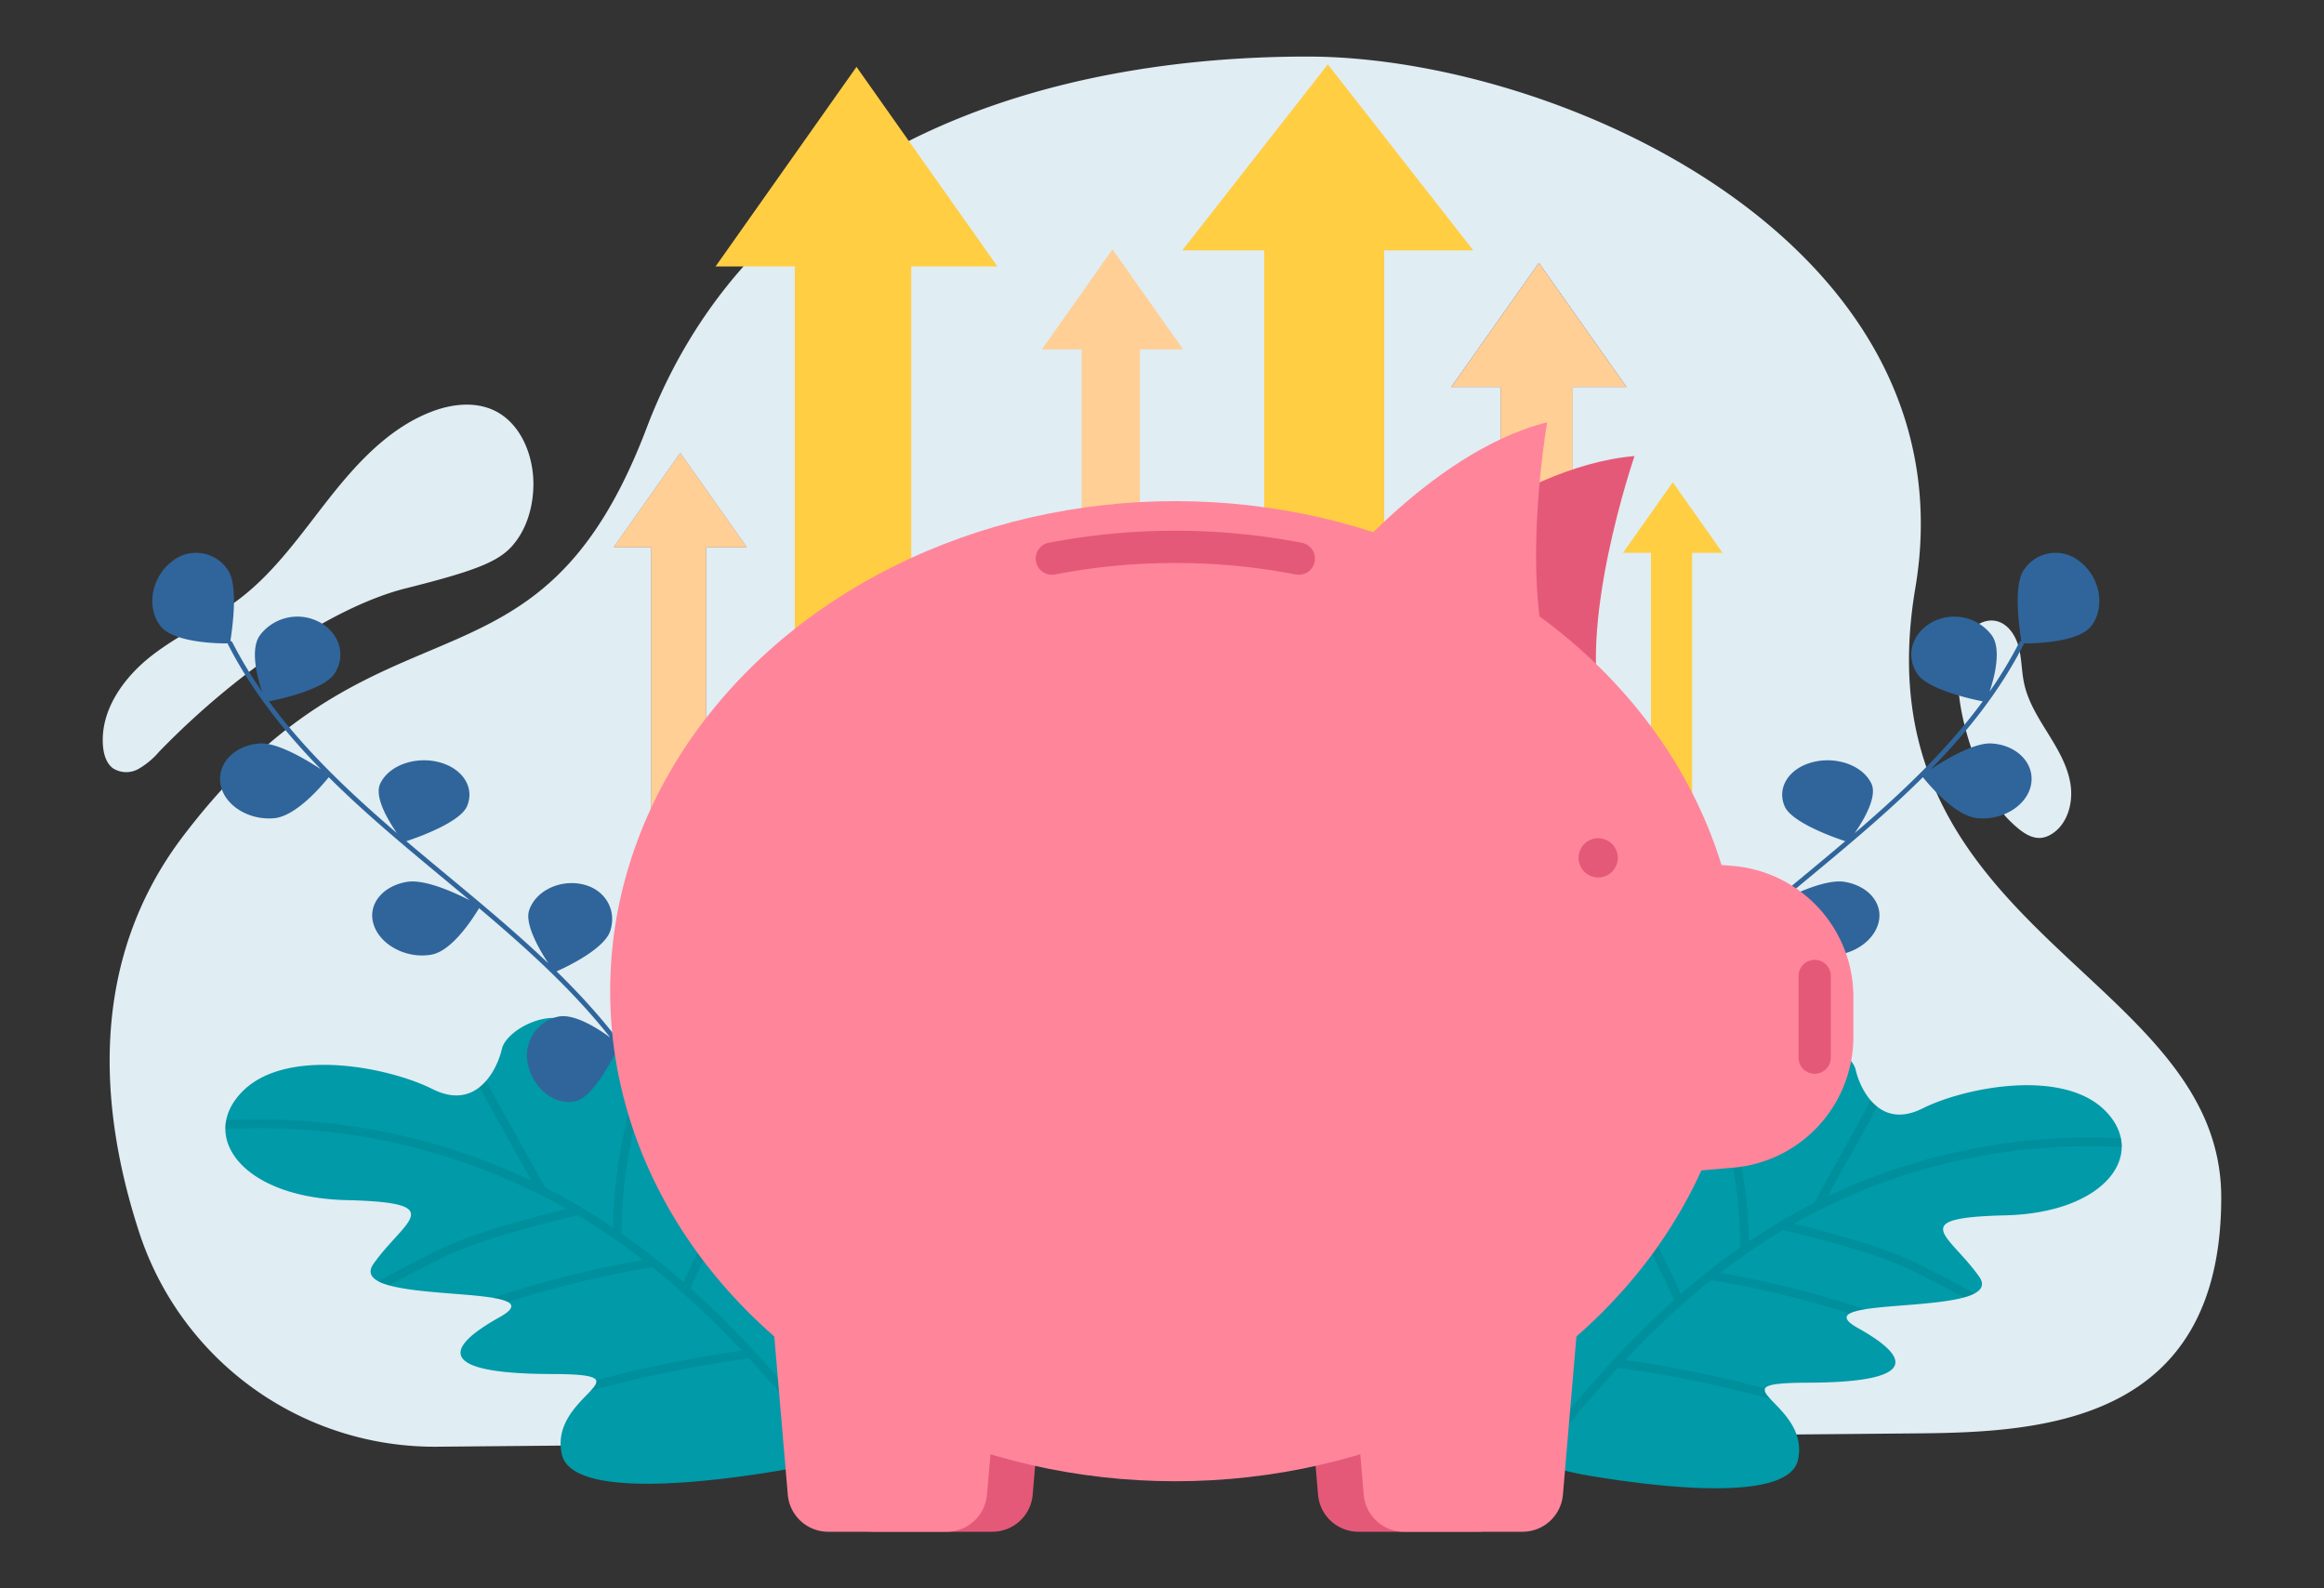 <svg xmlns="http://www.w3.org/2000/svg" xmlns:xlink="http://www.w3.org/1999/xlink" width="540" height="369" viewBox="0 0 540 369"><rect x="0" y="0" width="540" height="369" fill="#333333" stroke="none"/><defs><clipPath id="a"><rect width="540" height="369" transform="translate(0 1310.166)" fill="none"/></clipPath><clipPath id="b"><path d="M194.357,1648.451s-60.624,13.585-63.806-.393,21.313-18.616-2.478-18.677-26.892-4.893-12-13.193-36.4-2.326-29.277-12.415,18.016-14.214-6.258-14.793-34.417-14.81-24.256-25.19,33.822-5.805,44.23-.6,15.065-4.778,16.114-9.361,12.563-10.7,18.23-4.664,6.11,23.932,12.958,19.156c7.941-5.539,13.459-16.612,16.241-6.493,8.145,29.63,15.238,6.128,24.8,1.754s15.185,10.4,15.023,20.738,4.662,6.8,17.937,10.194S245.949,1629.628,194.357,1648.451Z" fill="none"/></clipPath><clipPath id="c"><path d="M329.962,1597.838c12.774-3.267,17.414.143,17.259-9.808s5.254-24.162,14.455-19.954,16.026,26.823,23.863-1.687c2.677-9.736,7.986.918,15.627,6.247,6.589,4.6,7.015-12.627,12.468-18.431s16.531.077,17.54,4.487,5.489,14.011,15.5,9.007,32.781-9.4,42.558.583.017,23.68-23.339,24.237-12.875,4.527-6.021,14.234-42.493,3.959-28.17,11.945,11.34,12.636-11.551,12.694.677,4.521-2.384,17.971-61.393.378-61.393.378C306.737,1631.629,317.188,1601.1,329.962,1597.838Z" fill="none"/></clipPath></defs><g transform="translate(0 -1310.166)"><g clip-path="url(#a)"><path d="M101.384,1646.272a72.2,72.2,0,0,1-69.176-50.216c-8.962-27.7-11.99-62.26,10.347-91.651,45.8-60.251,82.176-27.65,107.7-94.823s94.832-86.276,153.494-86.276,154.8,43.535,141.284,123.547,71.091,89.31,71.091,141.523-41.4,54.538-70.451,54.793Z" fill="#e0edf3"/><path d="M36.971,1484.807a18.336,18.336,0,0,1-4.8,4,5.763,5.763,0,0,1-5.941-.164c-1.525-1.146-2.126-3.189-2.294-5.111-.718-8.309,4.786-15.964,11.3-21.035s14.216-8.4,20.744-13.46c8.162-6.321,14.138-15.027,20.558-23.167s13.743-16.076,23.295-19.888c4.8-1.93,10.37-2.668,15.046-.433,6.09,2.933,9.09,10.3,9.063,17.16-.03,5.11-1.514,10.349-4.84,14.186s-8.963,5.978-24.851,9.966S56.051,1465.14,36.971,1484.807Z" fill="#e0edf3"/><path d="M454.976,1465.752a16.05,16.05,0,0,1,2-7.938c1.483-2.325,4.262-3.975,6.918-3.356,2.7.635,4.467,3.359,5.178,6.084s.647,5.592,1.243,8.354c.894,4.235,3.272,7.978,5.545,11.647s4.561,7.494,5.233,11.781-.638,9.168-4.224,11.514-6.627.324-10.385-3.494S454.342,1479.635,454.976,1465.752Z" fill="#e0edf3"/><path d="M142.59,1437.31l15.475-21.912,15.468,21.912h-9.465v80.233H151.294V1437.31Z" fill="#877f9f"/><path d="M142.59,1437.31l15.475-21.912,15.468,21.912h-9.465v80.233H151.294V1437.31Z" fill="#ffcf95"/><path d="M357.571,1371.261l20.324,28.785H365.457v88.064c-1.052.794-2.14,1.543-3.263,2.233-4.264,2.624-8.811,4.247-13.517,5.925v-96.222H337.243Z" fill="#877f9f"/><path d="M357.571,1371.261l20.324,28.785H365.457v88.064c-1.052.794-2.14,1.543-3.263,2.233-4.264,2.624-8.811,4.247-13.517,5.925v-96.222H337.243Z" fill="#877f9f" style="mix-blend-mode:soft-light;isolation:isolate"/><path d="M357.571,1371.261l20.324,28.785H365.457v88.064c-1.052.794-2.14,1.543-3.263,2.233-4.264,2.624-8.811,4.247-13.517,5.925v-96.222H337.243Z" fill="#ffcf95"/><path d="M377.107,1438.607l11.576-16.4,11.574,16.4h-7.08v72.123h-9.559v-72.123Z" fill="#ffce43"/><path d="M274.757,1368.314l33.77-43.155,33.762,43.155H321.629v219.31H293.755v-219.31Z" fill="#ffcf95"/><path d="M274.757,1368.314l33.77-43.155,33.762,43.155H321.629v219.31H293.755v-219.31Z" fill="#ffce43"/><path d="M242.1,1391.321l16.4-23.224,16.4,23.224H264.864v144.013H251.325V1391.321Z" fill="#ffcf95"/><path d="M199.013,1325.7l32.75,46.376H211.726v169.163c-9.816-3.5-19.1,1.7-27.039-4.9V1372.072H166.265Z" fill="#ffce43"/><path d="M201.275,1645.352a74.431,74.431,0,0,1-20.615,6.537c-16.05,2.674-47.74,6.573-50.109-3.831-3.181-13.978,21.313-18.616-2.478-18.677s-26.892-4.893-12-13.193-36.4-2.326-29.277-12.415,18.016-14.214-6.258-14.793-34.417-14.81-24.256-25.19,33.822-5.805,44.23-.6,15.065-4.778,16.114-9.361,12.563-10.7,18.23-4.664,10.925,7.4,17.773,2.621c7.941-5.538,8.644-.077,11.426,10.042,8.145,29.63,15.238,6.128,24.8,1.754s15.185,10.4,15.023,20.738,4.662,6.8,17.937,10.194C234.011,1597.629,240.357,1626.142,201.275,1645.352Z" fill="#009aa8"/><g opacity="0.38"><g clip-path="url(#b)"><path d="M55.936,1611.545l-.757.576" fill="none" stroke="#007e88" stroke-miterlimit="10" stroke-width="2"/><path d="M36.172,1573.239a146.256,146.256,0,0,1,91.749,14.575c25.139,13.28,43.545,32.366,59.814,52.2,5.795,7.066,11.389,14.3,15.058,22.366,1.993,4.379,10.394,31.936,7.01,36.638" fill="none" stroke="#007e88" stroke-miterlimit="10" stroke-width="2"/><path d="M125.719,1586.421l-9.794-17.607c-3.5-6.289-7.018-12.631-8.629-19.584a29.722,29.722,0,0,1,2.924-21.86" fill="none" stroke="#007e88" stroke-miterlimit="10" stroke-width="2"/><path d="M143.422,1597.23c-.042-24.538,8.479-50.319,24.492-74.1" fill="none" stroke="#007e88" stroke-miterlimit="10" stroke-width="2"/><path d="M159.312,1609.447c12.808-28.95,32.594-57.069,57.948-82.349" fill="none" stroke="#007e88" stroke-miterlimit="10" stroke-width="2"/><path d="M174.569,1624.649a291.893,291.893,0,0,0-95.09,30.079" fill="none" stroke="#007e88" stroke-miterlimit="10" stroke-width="2"/><path d="M152.284,1604.5c.584-.6-.709-.939-1.608-.789A237.64,237.64,0,0,0,68.4,1633.893" fill="none" stroke="#007e88" stroke-miterlimit="10" stroke-width="2"/><path d="M134.345,1591.419c-9.859,2.339-23.92,5.947-32.886,10.463-12.262,6.173-24.5,12.766-34.318,21.238-11.954,10.32-19.764,23.2-21.688,35.787" fill="none" stroke="#007e88" stroke-miterlimit="10" stroke-width="2"/></g></g><path d="M329.962,1597.838c12.774-3.267,17.414.143,17.259-9.808s5.254-24.162,14.455-19.954,16.026,26.823,23.863-1.687c2.677-9.736,7.986.918,15.627,6.247,6.589,4.6,7.015-12.627,12.468-18.431s16.531.077,17.54,4.487,5.489,14.011,15.5,9.007,32.781-9.4,42.558.583.017,23.68-23.339,24.237-12.875,4.527-6.021,14.234-42.493,3.959-28.17,11.945,11.34,12.636-11.551,12.694.677,4.521-2.384,17.971c-2.279,10.011-32.771,6.258-48.214,3.686a71.62,71.62,0,0,1-19.836-6.29C312.117,1628.276,318.224,1600.84,329.962,1597.838Z" fill="#009aa8"/><g opacity="0.38"><g clip-path="url(#c)"><path d="M490.292,1614.784l-.728-.553" fill="none" stroke="#007e88" stroke-miterlimit="10" stroke-width="2"/><path d="M341.516,1698.4c-3.256-4.524,4.827-31.04,6.745-35.253,3.53-7.756,8.913-14.721,14.489-21.52,15.653-19.084,33.363-37.448,57.551-50.226a140.727,140.727,0,0,1,88.28-14.024" fill="none" stroke="#007e88" stroke-miterlimit="10" stroke-width="2"/><path d="M437.333,1533.239a28.6,28.6,0,0,1,2.814,21.033c-1.551,6.69-4.937,12.793-8.3,18.843l-9.424,16.941" fill="none" stroke="#007e88" stroke-miterlimit="10" stroke-width="2"/><path d="M381.821,1529.16c15.407,22.88,23.607,47.687,23.565,71.3" fill="none" stroke="#007e88" stroke-miterlimit="10" stroke-width="2"/><path d="M334.341,1532.977c24.395,24.325,43.433,51.38,55.757,79.235" fill="none" stroke="#007e88" stroke-miterlimit="10" stroke-width="2"/><path d="M466.912,1655.78a280.877,280.877,0,0,0-91.494-28.941" fill="none" stroke="#007e88" stroke-miterlimit="10" stroke-width="2"/><path d="M477.572,1635.733a228.681,228.681,0,0,0-79.165-29.044c-.865-.144-2.109.185-1.547.759" fill="none" stroke="#007e88" stroke-miterlimit="10" stroke-width="2"/><path d="M499.65,1659.8c-1.85-12.1-9.365-24.5-20.867-34.433-9.443-8.152-21.222-14.495-33.02-20.435-8.627-4.345-22.156-7.817-31.643-10.067" fill="none" stroke="#007e88" stroke-miterlimit="10" stroke-width="2"/></g></g><path d="M74.334,1454.757a10.9,10.9,0,0,0-13.89,2.934c-2.368,3.15-.744,9.667.459,13.169a98.446,98.446,0,0,1-6.926-11.491.537.537,0,0,0-.44-.285c.342-2.412,1.9-12.3-.431-16.244a8.819,8.819,0,0,0-13.114-2.257c-4.612,3.447-6.11,10.357-2.846,14.846,2.827,4.017,13.265,4.242,15.783,4.211a.516.516,0,0,0,.054.235c5.544,10.862,13.1,20.324,21.591,29.012-3.355-2.189-9.837-6.114-13.95-6.005-5.814.253-10.184,4.414-9.4,9.377s6.57,8.565,12.528,7.989c5.161-.515,11.155-7.7,12.638-9.517,8.4,8.359,17.634,16.025,26.718,23.567q3.015,2.5,6.038,5.029c-3.646-1.874-10.482-4.964-14.6-4.28-5.8.979-9.326,5.447-7.641,10.16s7.814,7.8,13.452,6.723c4.875-.954,9.738-8.751,10.963-10.774,10.968,9.258,21.685,18.922,30.477,30.061-3.01-2.238-8.567-5.717-12.214-4.835a9.258,9.258,0,0,0-6.775,11.609c1.384,5.363,6.324,9.077,11.012,7.981,4.045-.984,8.609-9.974,9.8-12.4a92.9,92.9,0,0,1,16.946,35.8.55.55,0,0,0,.659.411h0a.572.572,0,0,0,.319-.2.551.551,0,0,0,.1-.457,88.8,88.8,0,0,0-5.622-16.873c1.9-1.079,9.085-5.57,10.8-10.71,2.019-5.914.713-12.01-3.266-13.715s-8.848,1.261-10.526,6.706c-1.075,3.763.753,11.2,1.827,15.228-6.29-13-15.341-23.955-25.528-33.932,2.285-.994,11.147-5.206,12.474-9.429,1.56-4.832-1.185-9.592-6.409-10.785s-10.915,1.45-12.445,6.047c-1.062,3.239,2.418,9.175,4.461,12.314-7.526-7.186-15.6-13.9-23.591-20.525-3.129-2.6-6.276-5.212-9.4-7.862,2.615-.845,12.525-4.376,14.1-8.132,1.833-4.3-.985-8.748-6.433-10.2s-11.631.627-13.707,4.9c-1.515,3.024,1.773,8.572,3.857,11.57-10.894-9.347-21.393-19.222-29.756-30.624,2.653-.5,12.94-2.791,15.278-6.483C80.47,1462.413,78.893,1457.29,74.334,1454.757Z" fill="#2f659b"/><path d="M445.426,1466.621c2.339,3.692,12.626,5.982,15.279,6.483-8.363,11.4-18.862,21.277-29.757,30.624,2.085-3,5.373-8.546,3.858-11.57-2.077-4.269-8.259-6.343-13.707-4.9s-8.266,5.9-6.433,10.2c1.571,3.756,11.482,7.287,14.1,8.132-3.125,2.65-6.271,5.264-9.4,7.862-7.991,6.629-16.065,13.339-23.592,20.525,2.044-3.139,5.524-9.075,4.462-12.314-1.531-4.6-7.222-7.241-12.446-6.047s-7.968,5.953-6.408,10.785c1.327,4.223,10.189,8.435,12.473,9.429-10.186,9.977-19.238,20.936-25.528,33.932,1.074-4.025,2.9-11.465,1.828-15.228-1.678-5.445-6.561-8.412-10.527-6.706s-5.284,7.8-3.265,13.715c1.719,5.14,8.9,9.631,10.8,10.71a88.736,88.736,0,0,0-5.622,16.873.544.544,0,0,0,.1.457.57.57,0,0,0,.318.2h.005a.548.548,0,0,0,.658-.411,92.911,92.911,0,0,1,16.946-35.8c1.188,2.422,5.751,11.412,9.8,12.4,4.688,1.1,9.629-2.618,11.013-7.981a9.26,9.26,0,0,0-6.776-11.609c-3.646-.882-9.2,2.6-12.214,4.835,8.793-11.139,19.509-20.8,30.478-30.061,1.224,2.023,6.088,9.82,10.962,10.774,5.638,1.073,11.767-2.01,13.452-6.723s-1.843-9.181-7.64-10.16c-4.118-.684-10.954,2.406-14.6,4.28q3.022-2.526,6.037-5.029c9.085-7.542,18.315-15.208,26.719-23.567,1.483,1.817,7.476,9,12.638,9.517,5.957.576,11.738-3.025,12.527-7.989s-3.581-9.124-9.395-9.377c-4.113-.109-10.6,3.816-13.949,6.005,8.495-8.688,16.046-18.15,21.59-29.012a.53.53,0,0,0,.055-.235c2.518.031,12.955-.194,15.783-4.211,3.264-4.489,1.766-11.4-2.847-14.846a8.819,8.819,0,0,0-13.114,2.257c-2.332,3.941-.773,13.832-.431,16.244a.535.535,0,0,0-.439.285,98.446,98.446,0,0,1-6.926,11.491c1.2-3.5,2.827-10.019.459-13.169a10.9,10.9,0,0,0-13.89-2.934C444.3,1457.29,442.725,1462.413,445.426,1466.621Z" fill="#2f659b"/><path d="M230.57,1666.026H203.046a9.412,9.412,0,0,1-9.379-8.612l-4.573-53.561h55.43l-4.572,53.561A9.413,9.413,0,0,1,230.57,1666.026Z" fill="#e55978"/><path d="M343.162,1666.026H315.639a9.412,9.412,0,0,1-9.379-8.612l-4.573-53.561h55.43l-4.573,53.561A9.414,9.414,0,0,1,343.162,1666.026Z" fill="#e55978"/><path d="M321.862,1446.071s29.212-27.495,57.932-29.951c0,0-13.954,40.575-7.07,61.157Z" fill="#e55978"/><ellipse cx="131.327" cy="113.85" rx="131.327" ry="113.85" transform="translate(141.776 1426.592)" fill="#ff859b"/><path d="M219.953,1666.026H192.429a9.414,9.414,0,0,1-9.379-8.612l-4.572-53.561h55.431l-4.573,53.561A9.413,9.413,0,0,1,219.953,1666.026Z" fill="#ff859b"/><path d="M353.777,1666.026H326.253a9.413,9.413,0,0,1-9.379-8.612l-4.573-53.561h55.43l-4.573,53.561A9.412,9.412,0,0,1,353.777,1666.026Z" fill="#ff859b"/><path d="M430.646,1541.769v9.25a30.533,30.533,0,0,1-27.935,30.424l-44.452,3.8a16.813,16.813,0,0,1-18.181-15.321q-.062-.714-.061-1.429V1524.3a16.812,16.812,0,0,1,16.811-16.812q.717,0,1.431.061l44.452,3.8A30.533,30.533,0,0,1,430.646,1541.769Z" fill="#ff859b"/><path d="M307.059,1447.065s24.469-31.792,52.431-38.782c0,0-7.323,42.277,2.75,61.5Z" fill="#ff859b"/><path d="M244.4,1443.689a3.745,3.745,0,0,1-.613-7.439h0l.137-.026.271-.05c.946-.186,1.892-.353,2.848-.513a154.472,154.472,0,0,1,20.211-2.089c4.552-.168,9.2-.139,13.888.1a153.526,153.526,0,0,1,18.347,2.048c.934.155,1.886.33,2.835.511.063.012.126.025.188.039a3.745,3.745,0,0,1-1.3,7.375l-.021,0,.607-3.695-.615,3.694c-.071-.012-.2-.033-.363-.07-.859-.161-1.719-.321-2.585-.466a146.393,146.393,0,0,0-17.472-1.952c-4.469-.22-8.908-.25-13.233-.093a147.068,147.068,0,0,0-19.246,1.99c-.915.152-1.8.311-2.694.485l-.11.019-.136.025c-.11.021-.22.043-.33.061A3.758,3.758,0,0,1,244.4,1443.689Zm58.4-7.34h0Zm-.006,0" fill="#e55978"/><path d="M375.906,1509.463a4.557,4.557,0,1,1-4.556-4.557A4.556,4.556,0,0,1,375.906,1509.463Z" fill="#e55978"/><path d="M421.654,1559.626a3.745,3.745,0,0,1-3.745-3.745v-18.976a3.745,3.745,0,0,1,7.49,0h0v18.975A3.746,3.746,0,0,1,421.654,1559.626Z" fill="#e55978"/></g></g></svg>